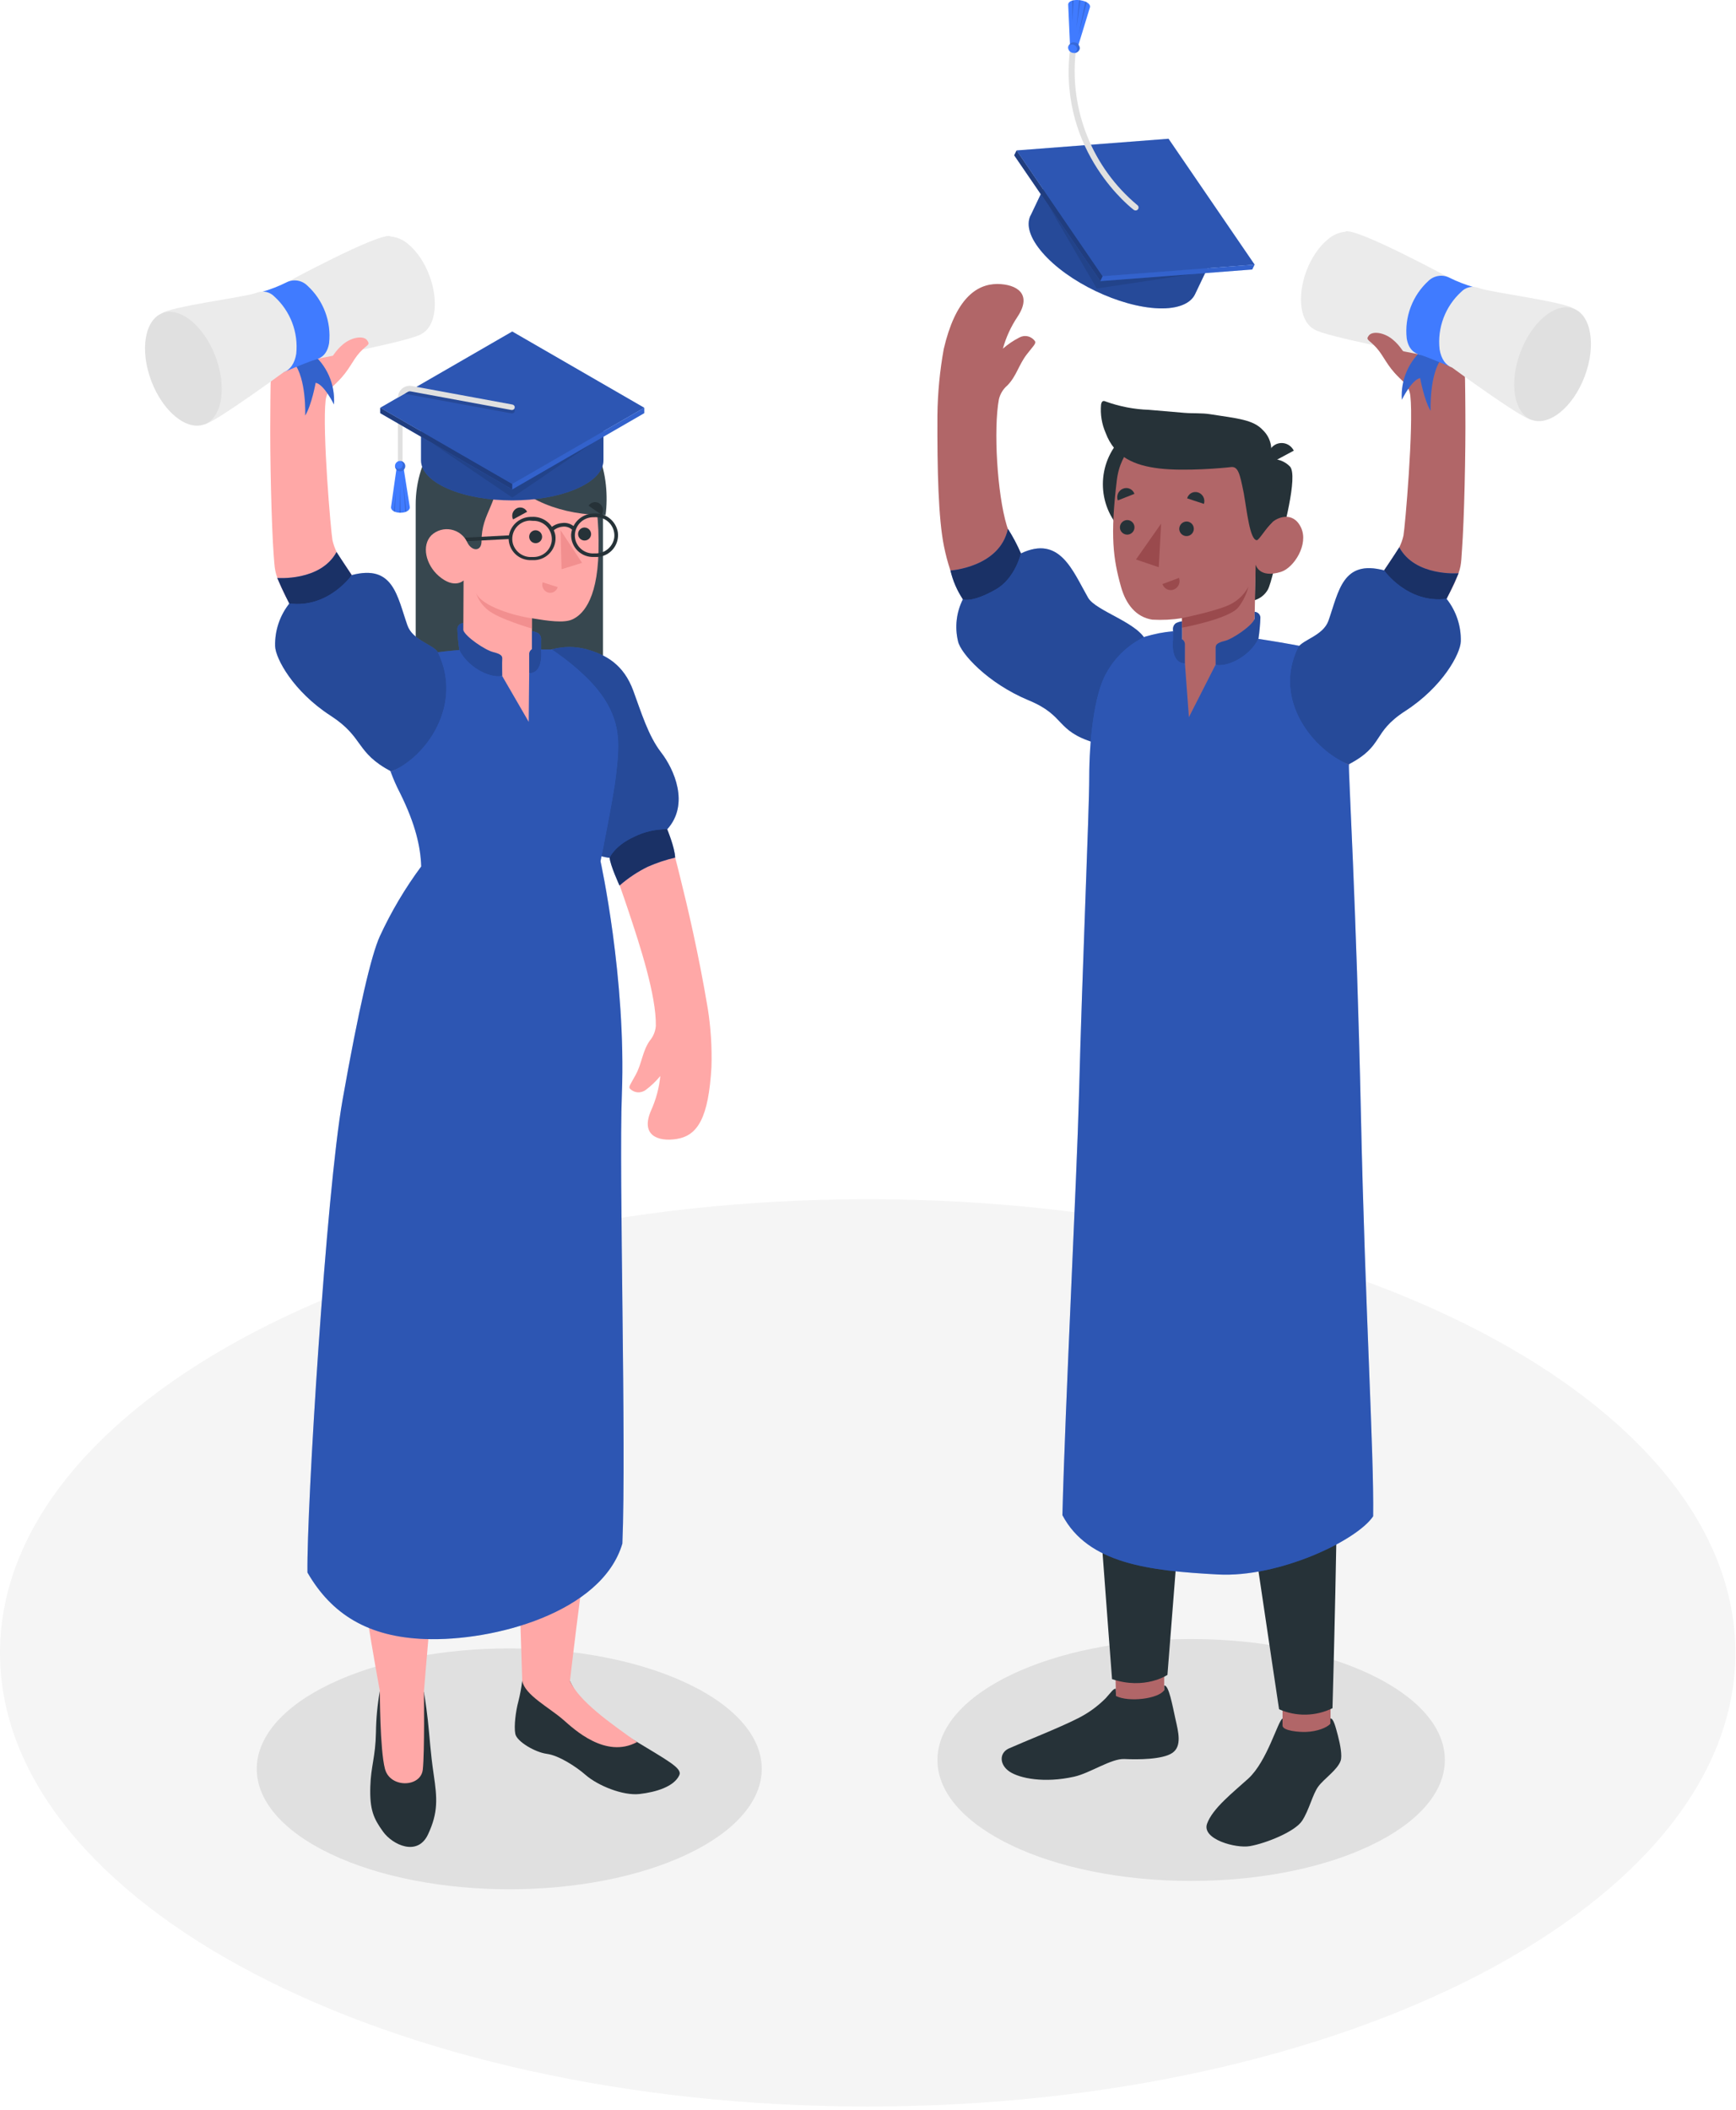 <svg width="446" height="542" viewBox="0 0 446 542" fill="none" xmlns="http://www.w3.org/2000/svg">
<path d="M222.918 541.084C346.033 541.084 445.837 488.914 445.837 424.56C445.837 360.207 346.033 308.037 222.918 308.037C99.804 308.037 0 360.207 0 424.56C0 488.914 99.804 541.084 222.918 541.084Z" fill="#F5F5F5"/>
<path d="M306.023 483.14C342.02 483.14 371.201 469.231 371.201 452.074C371.201 434.917 342.02 421.008 306.023 421.008C270.026 421.008 240.845 434.917 240.845 452.074C240.845 469.231 270.026 483.14 306.023 483.14Z" fill="#E0E0E0"/>
<path d="M84.963 476.223C110.312 488.303 151.4 488.303 176.714 476.223C202.028 464.142 202.051 444.557 176.714 432.477C151.377 420.396 110.277 420.396 84.963 432.477C59.65 444.557 59.614 464.142 84.963 476.223Z" fill="#E0E0E0"/>
<path d="M292.766 166.047C292.766 166.047 263.665 151.509 258.654 135.017C256.184 126.854 255.208 110.233 256.631 102.551C256.958 101.177 257.712 99.942 258.783 99.022C261.136 96.67 261.724 93.67 263.841 90.965C265.488 88.848 266.194 88.271 265.924 87.683C265.495 87.042 264.842 86.585 264.092 86.402C263.343 86.219 262.553 86.324 261.877 86.695C260.359 87.474 258.942 88.434 257.654 89.553C258.465 86.623 259.744 83.842 261.442 81.319C265.3 75.438 261.148 73.003 256.266 72.944C250.679 72.944 245.409 76.979 242.457 89.659C241.444 95.278 240.901 100.971 240.833 106.68C240.774 120.925 241.08 133.182 242.515 140.31C245.927 157.225 255.807 165.718 264.688 174.152C272.805 181.88 278.192 185.915 282.709 189.714C297.871 175.199 292.766 166.047 292.766 166.047Z" fill="#B16668"/>
<path d="M294.601 165C292.872 160.013 281.556 157.061 279.533 153.52C275.557 146.592 272.287 137.393 262.289 142.157C262.289 142.157 257.501 153.414 247.385 153.92C245.697 157.264 245.255 161.101 246.138 164.742C246.785 167.788 253.69 175.481 264.3 179.892C273.887 183.868 271.064 187.656 281.121 190.761C289.191 185.621 303.553 177.14 294.601 165Z" fill="#407BFF"/>
<path opacity="0.4" d="M294.601 165C292.872 160.013 281.556 157.061 279.533 153.52C275.557 146.592 272.287 137.393 262.289 142.157C262.289 142.157 257.501 153.414 247.385 153.92C245.697 157.264 245.255 161.101 246.138 164.742C246.785 167.788 253.69 175.481 264.3 179.892C273.887 183.868 271.064 187.656 281.121 190.761C289.191 185.621 303.553 177.14 294.601 165Z" fill="black"/>
<path d="M262.289 142.145C262.289 142.145 260.83 148.532 255.902 151.367C249.597 154.979 247.385 153.943 247.385 153.943C245.878 151.692 244.794 149.185 244.186 146.545C244.186 146.545 256.854 145.721 258.948 135.84C260.232 137.847 261.349 139.956 262.289 142.145Z" fill="#407BFF"/>
<path opacity="0.6" d="M262.289 142.145C262.289 142.145 260.83 148.532 255.902 151.367C249.597 154.979 247.385 153.943 247.385 153.943C245.878 151.692 244.794 149.185 244.186 146.545C244.186 146.545 256.854 145.721 258.948 135.84C260.232 137.847 261.349 139.956 262.289 142.145Z" fill="black"/>
<path d="M341.829 428.219H329.502V449.321H341.829V428.219Z" fill="#B16668"/>
<path d="M299.095 437.135L286.767 437.558L286.156 415.221L299.095 414.797V437.135Z" fill="#B16668"/>
<path d="M341.794 264.197C341.794 275.96 339.712 344.443 339.712 344.443C340.006 347.831 343.241 353.854 343.512 366.052C343.888 383.696 342.335 438.77 342.335 438.77C340.206 439.815 337.873 440.381 335.502 440.428C333.13 440.475 330.777 440.001 328.608 439.04C328.608 439.04 317.727 366.746 315.528 349.231C313.599 333.939 310.328 292.428 310.328 292.428L303.647 342.314C305.1 348.739 305.643 355.336 305.259 361.911C304.682 370.016 299.93 430.218 299.93 430.218C299.93 430.218 294.131 434.147 285.697 431.301C285.697 431.301 279.463 349.748 279.322 342.314C279.169 333.845 283.427 247.353 283.427 247.353L341.794 264.197Z" fill="#263238"/>
<path d="M329.502 443.228V441.428C328.326 441.946 325.585 452.403 320.692 456.861C316.81 460.39 311.505 464.507 310.105 468.459C308.705 472.412 317.492 474.847 321.127 474.2C325.35 473.447 332.666 470.483 334.501 467.73C336.336 464.977 337.195 460.908 338.689 458.884C340.183 456.861 343.617 454.614 344.429 452.274C344.864 450.991 344.347 448.18 343.723 445.804C343.147 443.628 342.547 441.228 341.782 441.428V442.781C340.888 443.769 338.418 444.757 335.619 444.863C333.866 444.957 329.49 444.604 329.502 443.228Z" fill="#263238"/>
<path d="M286.638 433.759C286.003 433.759 285.462 434.676 284.074 436.205C281.96 438.336 279.507 440.101 276.816 441.428C272.205 443.781 263.23 447.31 259.172 449.121C256.643 450.297 256.76 453.332 259.383 455.073C262.007 456.814 268.335 458.073 275.946 456.367C280.086 455.45 285.473 451.662 288.885 451.827C292.296 451.991 298.683 451.98 301.2 450.25C303.718 448.521 302.718 444.804 302 441.616C301.224 438.088 300.259 432.712 299.107 432.959V434.135C297.625 436.382 289.979 437.299 286.72 435.641L286.638 433.759Z" fill="#263238"/>
<path d="M312.258 136.351C318.873 129.736 318.873 119.012 312.258 112.397C305.643 105.782 294.918 105.782 288.304 112.397C281.689 119.012 281.689 129.736 288.304 136.351C294.918 142.966 305.643 142.966 312.258 136.351Z" fill="#263238"/>
<path d="M322.538 145.086L326.126 117.949C327.086 117.838 328.059 117.947 328.97 118.269C329.882 118.591 330.707 119.118 331.384 119.808C333.642 122.16 329.384 137.358 328.878 139.557C327.996 143.51 326.526 150.003 325.726 151.45C324.988 152.752 323.78 153.724 322.35 154.167L322.538 145.086Z" fill="#263238"/>
<path d="M322.903 137.017C323.938 137.64 325.42 135.64 326.702 134.3C327.985 132.959 332.149 131.135 334.231 135.476C336.313 139.816 332.396 145.862 329.114 146.886C323.444 148.674 322.597 145.039 322.597 145.039L322.185 165.906V166.177C318.657 170.682 309.823 185.833 305.082 185.586C300.342 185.339 299.612 169.706 303.682 165.001V158.778C301.159 159.18 298.6 159.311 296.048 159.166C291.884 158.531 289.261 155.237 288.002 150.732C285.968 143.486 285.203 137.64 286.92 123.407C288.814 107.786 306.917 107.633 316.775 113.797C326.632 119.961 322.903 137.017 322.903 137.017Z" fill="#B16668"/>
<path d="M323.232 164.095C322.048 165.984 320.441 167.572 318.539 168.736C316.637 169.899 314.491 170.606 312.269 170.8L305.447 184.209L304.412 170.376L301.365 162.142C298.925 162.367 296.513 162.836 294.166 163.542C289.98 165.516 286.523 168.76 284.285 172.811C281.015 178.422 279.839 190.667 279.839 199.607C279.839 208.547 278.051 248.317 277.204 281.394C276.663 302.332 273.675 360.37 272.946 389.189C279.545 401.693 295.296 403.469 312.869 404.422C328.502 405.281 348.593 395.753 352.781 389.472C353.004 373.004 350.746 337.139 349.64 286.452C348.464 232.202 346.358 197.325 346.558 196.372C348.123 188.997 350.463 171.67 344.37 168.565C340.618 166.671 323.232 164.095 323.232 164.095Z" fill="#407BFF"/>
<path opacity="0.3" d="M323.232 164.095C322.048 165.984 320.441 167.572 318.539 168.736C316.637 169.899 314.491 170.606 312.269 170.8L305.447 184.209L304.412 170.376L301.365 162.142C298.925 162.367 296.513 162.836 294.166 163.542C289.98 165.516 286.523 168.76 284.285 172.811C281.015 178.422 279.839 190.667 279.839 199.607C279.839 208.547 278.051 248.317 277.204 281.394C276.663 302.332 273.675 360.37 272.946 389.189C279.545 401.693 295.296 403.469 312.869 404.422C328.502 405.281 348.593 395.753 352.781 389.472C353.004 373.004 350.746 337.139 349.64 286.452C348.464 232.202 346.358 197.325 346.558 196.372C348.123 188.997 350.463 171.67 344.37 168.565C340.618 166.671 323.232 164.095 323.232 164.095Z" fill="black"/>
<path d="M304.412 170.376V165.577C304.428 165.303 304.369 165.029 304.241 164.786C304.112 164.543 303.919 164.341 303.682 164.201V159.59C303.121 159.667 302.576 159.838 302.071 160.095C301.808 160.299 301.604 160.568 301.48 160.876C301.356 161.184 301.317 161.52 301.365 161.848V164.259C301.365 164.259 300.553 170.376 304.412 170.376Z" fill="#407BFF"/>
<path opacity="0.4" d="M304.412 170.376V165.577C304.428 165.303 304.369 165.029 304.241 164.786C304.112 164.543 303.919 164.341 303.682 164.201V159.59C303.121 159.667 302.576 159.838 302.071 160.095C301.808 160.299 301.604 160.568 301.48 160.876C301.356 161.184 301.317 161.52 301.365 161.848V164.259C301.365 164.259 300.553 170.376 304.412 170.376Z" fill="black"/>
<path d="M312.316 170.8C312.316 170.8 312.316 167.141 312.316 166.389C312.316 165.636 312.61 165.13 314.669 164.624C316.727 164.118 321.727 160.707 322.338 158.954V157.155C322.716 157.174 323.074 157.33 323.345 157.594C323.616 157.858 323.781 158.212 323.809 158.59C323.747 160.433 323.578 162.271 323.303 164.095C321.327 168.141 316.045 171.352 312.316 170.8Z" fill="#407BFF"/>
<path opacity="0.4" d="M312.316 170.8C312.316 170.8 312.316 167.141 312.316 166.389C312.316 165.636 312.61 165.13 314.669 164.624C316.727 164.118 321.727 160.707 322.338 158.954V157.155C322.716 157.174 323.074 157.33 323.345 157.594C323.616 157.858 323.781 158.212 323.809 158.59C323.747 160.433 323.578 162.271 323.303 164.095C321.327 168.141 316.045 171.352 312.316 170.8Z" fill="black"/>
<path d="M322.903 138.758C323.432 138.758 325.408 135.476 326.702 134.299C328.49 132.676 326.185 117.937 326.185 117.937C326.654 116.663 326.74 115.279 326.433 113.956C326.126 112.633 325.439 111.429 324.456 110.491C322.009 107.786 317.915 107.492 310.917 106.398C308.67 106.045 306.541 106.233 304.271 106.045L295.178 105.269C291.392 105.144 287.649 104.426 284.085 103.14C283.892 103.033 283.67 102.988 283.45 103.01C283.074 103.104 282.933 103.551 282.874 103.939C282.651 106.415 283.056 108.907 284.05 111.185C286.403 117.479 291.52 119.572 297.777 120.325C304.412 121.137 314.751 120.172 316.163 119.984C318.092 119.714 318.515 121.584 319.539 126.677C320.339 131.147 321.091 138.722 322.903 138.758Z" fill="#263238"/>
<path d="M326.114 119.125L332.384 115.761C332.184 115.344 331.902 114.971 331.555 114.665C331.208 114.359 330.803 114.125 330.365 113.978C329.926 113.831 329.462 113.774 329.001 113.809C328.539 113.845 328.09 113.972 327.679 114.185C326.83 114.647 326.194 115.419 325.902 116.34C325.611 117.261 325.687 118.259 326.114 119.125Z" fill="#263238"/>
<path d="M303.694 158.755C303.694 158.755 312.999 156.884 316.245 155.155C318.156 154.159 319.722 152.609 320.739 150.709C320.245 152.61 319.377 154.393 318.186 155.955C315.833 158.99 303.694 161.225 303.694 161.225V158.755Z" fill="#9A4A4D"/>
<path d="M302.965 135.899C302.979 136.266 303.1 136.621 303.315 136.92C303.529 137.218 303.826 137.447 304.17 137.577C304.513 137.707 304.887 137.734 305.246 137.653C305.604 137.572 305.931 137.387 306.185 137.122C306.439 136.857 306.609 136.523 306.674 136.161C306.74 135.8 306.697 135.427 306.552 135.089C306.407 134.752 306.165 134.465 305.858 134.264C305.551 134.062 305.191 133.956 304.823 133.958C304.574 133.963 304.327 134.017 304.099 134.117C303.87 134.217 303.663 134.362 303.49 134.542C303.317 134.722 303.182 134.935 303.092 135.168C303.002 135.401 302.959 135.649 302.965 135.899Z" fill="#263238"/>
<path d="M304.988 128.006L309.305 129.43C309.491 128.841 309.439 128.204 309.16 127.654C308.88 127.103 308.396 126.685 307.811 126.489C307.526 126.395 307.226 126.361 306.927 126.387C306.628 126.413 306.338 126.5 306.074 126.642C305.81 126.784 305.578 126.978 305.391 127.213C305.204 127.447 305.067 127.717 304.988 128.006Z" fill="#263238"/>
<path d="M302.906 148.438L298.648 150.026C298.74 150.312 298.89 150.577 299.087 150.804C299.284 151.031 299.524 151.216 299.795 151.348C300.065 151.479 300.359 151.555 300.659 151.571C300.959 151.586 301.259 151.541 301.542 151.438C302.117 151.216 302.582 150.778 302.837 150.217C303.092 149.656 303.117 149.018 302.906 148.438Z" fill="#9A4A4D"/>
<path d="M287.179 128.536L291.449 126.853C291.354 126.569 291.201 126.308 291.001 126.085C290.801 125.862 290.558 125.682 290.286 125.556C290.013 125.431 289.719 125.362 289.419 125.355C289.12 125.347 288.822 125.401 288.544 125.513C287.963 125.734 287.494 126.176 287.238 126.743C286.982 127.309 286.961 127.954 287.179 128.536Z" fill="#263238"/>
<path d="M287.72 135.523C287.734 135.89 287.856 136.245 288.07 136.543C288.284 136.841 288.582 137.07 288.925 137.201C289.269 137.331 289.643 137.357 290.001 137.276C290.359 137.196 290.686 137.011 290.94 136.746C291.194 136.48 291.364 136.146 291.43 135.785C291.495 135.423 291.452 135.05 291.307 134.713C291.162 134.375 290.921 134.088 290.613 133.887C290.306 133.686 289.946 133.58 289.579 133.582C289.329 133.586 289.083 133.64 288.854 133.741C288.625 133.841 288.418 133.985 288.246 134.166C288.073 134.346 287.938 134.559 287.847 134.792C287.757 135.025 287.714 135.273 287.72 135.523Z" fill="#263238"/>
<path d="M298.307 134.5L297.695 145.698L291.849 143.71L298.307 134.5Z" fill="#9A4A4D"/>
<path d="M264.771 55.37L270.652 42.996C271.746 40.573 274.957 39.161 280.004 39.338C289.99 39.679 303.377 46.101 309.893 53.665C313.187 57.499 314.093 60.887 312.905 63.252L307.023 75.567C305.917 77.92 302.706 79.378 297.672 79.202C287.697 78.849 274.311 72.438 267.794 64.863C264.536 61.087 263.606 57.805 264.736 55.382L264.771 55.37Z" fill="#407BFF"/>
<g opacity="0.4">
<path d="M264.771 55.37L270.652 42.996C271.746 40.573 274.957 39.161 280.004 39.338C289.99 39.679 303.377 46.101 309.893 53.665C313.187 57.499 314.093 60.887 312.905 63.252L307.023 75.567C305.917 77.92 302.706 79.378 297.672 79.202C287.697 78.849 274.311 72.438 267.794 64.863C264.536 61.087 263.606 57.805 264.736 55.382L264.771 55.37Z" fill="black"/>
</g>
<path d="M300.212 35.644L322.327 67.969L283.274 70.956L261.171 38.644L300.212 35.644Z" fill="#407BFF"/>
<path opacity="0.3" d="M300.212 35.644L322.327 67.969L283.274 70.956L261.171 38.644L300.212 35.644Z" fill="black"/>
<path d="M322.327 67.969L321.715 69.227L282.674 72.215L283.274 70.956L322.327 67.969Z" fill="#407BFF"/>
<path opacity="0.2" d="M322.327 67.969L321.715 69.227L282.674 72.215L283.274 70.956L322.327 67.969Z" fill="black"/>
<path d="M261.171 38.644L260.56 39.902L282.674 72.215L283.274 70.956L261.171 38.644Z" fill="#407BFF"/>
<path opacity="0.5" d="M261.171 38.644L260.56 39.902L282.674 72.215L283.274 70.956L261.171 38.644Z" fill="black"/>
<path opacity="0.1" d="M306.376 70.403L281.768 74.109L269.288 52.642L282.674 72.215L306.376 70.403Z" fill="black"/>
<path d="M291.743 54.065C291.583 54.065 291.427 54.016 291.296 53.924C291.096 53.771 272.029 39.373 274.828 13.342C274.855 13.141 274.957 12.958 275.115 12.831C275.273 12.704 275.473 12.643 275.675 12.659C275.876 12.683 276.06 12.786 276.185 12.944C276.311 13.103 276.369 13.305 276.345 13.506C275.564 20.838 276.601 28.249 279.367 35.083C282.133 41.917 286.541 47.965 292.202 52.689C292.283 52.748 292.352 52.823 292.404 52.909C292.457 52.996 292.491 53.092 292.505 53.191C292.519 53.291 292.513 53.393 292.487 53.49C292.462 53.588 292.417 53.679 292.355 53.759C292.284 53.855 292.192 53.932 292.086 53.985C291.979 54.038 291.862 54.066 291.743 54.065Z" fill="#E0E0E0"/>
<path d="M274.887 11.377C275.244 11.266 275.62 11.232 275.991 11.276C276.362 11.321 276.719 11.443 277.039 11.636L280.039 1.814C280.274 -0.08 274.663 -0.774 274.428 1.12L274.887 11.377Z" fill="#407BFF"/>
<path opacity="0.15" d="M275.499 5.625L275.816 0.073L275.463 0.155L275.499 5.625Z" fill="black"/>
<path opacity="0.15" d="M278.827 0.403L277.028 9.26L279.216 0.567L278.827 0.403Z" fill="black"/>
<path opacity="0.15" d="M277.592 0.073H277.239L276.545 7.201L277.592 0.073Z" fill="black"/>
<path d="M277.428 12.424C277.396 12.612 277.328 12.791 277.227 12.952C277.126 13.113 276.994 13.252 276.838 13.361C276.683 13.471 276.507 13.548 276.322 13.589C276.136 13.63 275.944 13.634 275.757 13.6C275.378 13.576 275.023 13.403 274.77 13.119C274.516 12.835 274.385 12.463 274.405 12.083C274.505 11.729 274.729 11.422 275.036 11.218C275.343 11.015 275.712 10.928 276.078 10.973C276.443 11.019 276.78 11.194 277.028 11.466C277.276 11.739 277.417 12.091 277.428 12.459V12.424Z" fill="#407BFF"/>
<path opacity="0.15" d="M274.416 11.977C274.51 11.841 274.631 11.725 274.77 11.635C274.91 11.546 275.065 11.485 275.229 11.457C275.392 11.428 275.559 11.432 275.72 11.469C275.882 11.506 276.034 11.575 276.169 11.671C276.342 11.773 276.482 11.923 276.572 12.102C276.662 12.281 276.698 12.483 276.677 12.682C276.656 12.882 276.578 13.071 276.453 13.228C276.327 13.384 276.159 13.501 275.969 13.565C276.315 13.587 276.657 13.478 276.927 13.26C277.197 13.043 277.375 12.732 277.428 12.389C277.444 12.013 277.31 11.646 277.057 11.369C276.803 11.091 276.45 10.925 276.075 10.907C275.714 10.842 275.343 10.916 275.035 11.115C274.727 11.314 274.506 11.622 274.416 11.977Z" fill="black"/>
<path d="M373.636 149.873C371.778 154.061 359.521 175.575 354.922 182.868C350.099 190.491 349.969 190.867 346.452 196.407C332.772 189.785 341.041 167.753 341.041 167.753C341.041 167.753 358.85 141.875 359.391 140.804C359.925 139.778 360.32 138.687 360.568 137.558C360.968 135.44 363.226 109.527 362.332 101.622C362.165 100.21 361.493 98.906 360.438 97.952C357.627 95.423 356.698 93.176 354.757 90.271C353.228 88.001 351.722 87.236 352.075 86.66C352.554 86.038 353.25 85.62 354.025 85.489C354.799 85.358 355.594 85.524 356.251 85.954C357.725 86.856 359.087 87.93 360.309 89.153C359.709 86.105 358.621 83.174 357.086 80.472C353.557 74.273 353.981 70.909 362.967 72.379C368.59 73.297 373.883 77.943 375.907 91.024C376.506 94.788 376.412 100.434 376.471 105.257C376.577 116.267 376.165 133.652 375.601 141.239C375.33 145.145 375.483 145.698 373.636 149.873Z" fill="#B16668"/>
<path d="M366.038 89.342C364.047 90.92 362.472 92.96 361.447 95.284C360.422 97.608 359.979 100.147 360.156 102.681C360.156 102.681 362.662 97.517 364.861 97.117C364.861 97.117 365.873 102.81 367.543 105.527C367.543 105.527 367.155 95.999 370.507 91.906L366.038 89.342Z" fill="#407BFF"/>
<path opacity="0.2" d="M366.038 89.342C364.047 90.92 362.472 92.96 361.447 95.284C360.422 97.608 359.979 100.147 360.156 102.681C360.156 102.681 362.662 97.517 364.861 97.117C364.861 97.117 365.873 102.81 367.543 105.527C367.543 105.527 367.155 95.999 370.507 91.906L366.038 89.342Z" fill="black"/>
<path d="M345.723 59.429V59.511C344.022 59.663 342.415 60.356 341.136 61.487C336.43 65.334 333.443 73.25 334.419 79.273C334.866 82.025 336.113 83.825 337.748 84.66C340.453 86.436 364.944 91.094 364.944 91.094L372.307 71.333C372.307 71.333 349.028 58.711 345.723 59.429Z" fill="#EBEBEB"/>
<path d="M366.967 72.168C364.946 74.017 363.39 76.316 362.423 78.879C361.457 81.441 361.107 84.196 361.403 86.918C361.838 89.589 363.214 90.73 364.932 91.177C366.402 91.565 370.754 93.459 373.06 94.364C376.953 91.188 379.529 78.743 378.718 73.779C376.508 73.155 374.361 72.324 372.307 71.297C371.436 70.875 370.455 70.732 369.499 70.888C368.543 71.044 367.659 71.491 366.967 72.168Z" fill="#407BFF"/>
<path d="M380.318 74.097C380.165 74.03 380.008 73.975 379.847 73.932H379.788C379.041 73.657 378.23 73.606 377.455 73.786C376.68 73.966 375.974 74.368 375.424 74.944C373.395 76.791 371.831 79.094 370.862 81.661C369.893 84.229 369.546 86.99 369.849 89.718C370.26 92.259 371.472 93.859 373.072 94.423C373.072 94.423 390.528 107.233 393.41 107.845C396.292 108.456 404.49 79.402 404.49 79.402C402.432 77.567 383.411 75.167 380.318 74.097Z" fill="#EBEBEB"/>
<path d="M407.129 96.668C410.108 88.78 408.828 80.989 404.27 79.268C399.712 77.546 393.602 82.546 390.622 90.434C387.643 98.323 388.923 106.113 393.481 107.835C398.039 109.556 404.15 104.557 407.129 96.668Z" fill="#E0E0E0"/>
<path d="M355.568 146.556C355.568 146.556 358.439 151.967 363.908 153.52C369.378 155.073 371.613 153.861 371.613 153.861C371.613 153.861 373.283 150.615 374.718 147.25C374.718 147.25 363.591 148.168 359.497 140.593C359.497 140.593 357.439 143.827 355.568 146.556Z" fill="#407BFF"/>
<path opacity="0.6" d="M355.568 146.556C355.568 146.556 358.439 151.967 363.908 153.52C369.378 155.073 371.613 153.861 371.613 153.861C371.613 153.861 373.283 150.615 374.718 147.25C374.718 147.25 363.591 148.168 359.497 140.593C359.497 140.593 357.439 143.827 355.568 146.556Z" fill="black"/>
<path d="M333.49 166.318C334.607 164.342 339.936 163.295 341.3 159.448C343.959 151.908 344.9 143.674 355.592 146.509C355.592 146.509 361.591 155.108 371.637 153.814C374.105 156.921 375.401 160.798 375.295 164.765C375.201 167.882 370.672 176.387 361.038 182.621C352.31 188.268 355.78 191.491 346.441 196.36C337.56 192.773 326.832 179.881 333.49 166.318Z" fill="#407BFF"/>
<path opacity="0.4" d="M333.49 166.318C334.607 164.342 339.936 163.295 341.3 159.448C343.959 151.908 344.9 143.674 355.592 146.509C355.592 146.509 361.591 155.108 371.637 153.814C374.105 156.921 375.401 160.798 375.295 164.765C375.201 167.882 370.672 176.387 361.038 182.621C352.31 188.268 355.78 191.491 346.441 196.36C337.56 192.773 326.832 179.881 333.49 166.318Z" fill="black"/>
<path d="M361.25 91.059C360.627 90.859 359.98 88.965 357.721 87.142C355.463 85.319 352.546 85.013 351.663 86.189C350.781 87.365 351.663 87.165 353.592 89.295C355.522 91.424 356.333 94 359.25 96.752" fill="#B16668"/>
<path d="M134.167 431.724C133.943 433.523 133.609 435.306 133.168 437.064C132.521 439.417 131.991 443.428 132.391 445.381C132.791 447.333 137.414 450.086 140.496 450.498C143.578 450.909 148.012 453.78 150.494 455.956C153.541 458.614 160.011 461.308 164.304 460.814C168.597 460.32 173.138 458.92 174.514 456.003C175.373 454.179 171.644 452.297 162.245 446.592C152.847 440.887 149.306 437.758 146.424 431.795L134.167 431.724Z" fill="#263238"/>
<path d="M97.585 434.371C96.966 437.867 96.632 441.407 96.585 444.957C96.467 451.356 95.291 453.626 95.138 458.884C94.95 464.872 95.985 467.118 98.42 470.494C100.855 473.87 107.254 476.929 109.948 471.224C112.641 465.519 112.3 461.813 111.441 455.932C110.547 449.851 110.43 446.522 109.912 441.816C109.454 437.723 108.912 434.618 108.912 434.618L97.585 434.371Z" fill="#263238"/>
<path d="M90.527 383.896C90.845 398.011 97.585 434.359 97.585 434.359C99.255 435.474 101.21 436.087 103.218 436.125C105.226 436.162 107.202 435.623 108.912 434.571C108.912 434.571 111.489 401.717 113.559 386.519C113.665 385.766 113.759 385.037 113.853 384.319L90.527 383.896Z" fill="#FFA8A7"/>
<path d="M132.85 391.848C133.415 407.587 134.167 431.724 134.167 431.724C135.974 432.945 138.101 433.606 140.282 433.622C142.462 433.639 144.599 433.011 146.424 431.818C146.424 431.818 149.012 408.927 151.706 391.824L132.85 391.848Z" fill="#FFA8A7"/>
<path d="M97.585 434.371C97.585 434.371 97.585 449.368 98.902 454.367C100.22 459.367 108.125 459.131 108.619 454.544C109.113 449.956 108.913 434.547 108.913 434.547L97.597 433.924" fill="#FFA8A7"/>
<path d="M163.657 447.475C156.399 442.334 148.906 437.041 146.424 431.818L136.261 431.748H134.167C134.85 435.406 141.037 438.535 144.754 441.781C147.412 444.11 155.564 451.839 163.657 447.475Z" fill="#FFA8A7"/>
<path d="M130.227 103.151C124.715 103.194 119.425 105.33 115.429 109.127L114.03 104.151C113.523 104.386 113.077 104.735 112.728 105.171C112.379 105.606 112.134 106.117 112.015 106.662C111.895 107.208 111.903 107.773 112.039 108.315C112.174 108.857 112.433 109.36 112.794 109.786L109.066 108.703C108.853 109.542 108.956 110.43 109.355 111.197C109.754 111.965 110.421 112.559 111.23 112.868C111.499 112.935 111.776 112.963 112.053 112.95C108.6 117.854 106.762 123.714 106.795 129.712V131.147V185.562H154.917V131.182V126.407C152.929 113.244 142.437 103.151 130.227 103.151Z" fill="#37474F"/>
<path d="M147.507 116.879C150.471 118.62 154.129 126.066 153.765 141.675C153.459 154.908 149.165 158.143 147.013 159.119C144.86 160.096 140.708 159.484 136.673 158.814V166.753C136.673 166.753 145.225 180.034 144.907 183.668C144.589 187.303 136.861 188.174 131.639 184.61C126.416 181.045 119.005 167.353 119.005 167.353L119.099 149.097C119.099 149.097 116.747 151.45 112.689 147.921C109.371 145.016 108.242 140.111 110.842 137.476C111.513 136.851 112.323 136.394 113.206 136.143C114.088 135.893 115.017 135.856 115.917 136.035C116.816 136.214 117.66 136.605 118.379 137.174C119.098 137.744 119.672 138.476 120.052 139.311C121.17 141.663 123.722 141.757 123.71 139.017C123.71 131.488 128.098 129.936 128.768 118.349C137.167 115.597 141.331 116.632 147.507 116.879Z" fill="#FFA8A7"/>
<path d="M142.26 107.492C153.847 108.668 156.846 122.784 155.576 132.312C144.636 132.312 134.403 128.783 127.486 120.008L126.722 116.902L142.26 107.492Z" fill="#37474F"/>
<path d="M139.272 137.852C139.274 138.177 139.181 138.495 139.003 138.767C138.826 139.04 138.572 139.254 138.274 139.383C137.976 139.512 137.647 139.551 137.327 139.495C137.007 139.439 136.71 139.29 136.474 139.067C136.238 138.843 136.073 138.556 135.999 138.239C135.925 137.923 135.946 137.592 136.058 137.287C136.171 136.982 136.37 136.717 136.632 136.525C136.894 136.332 137.207 136.221 137.532 136.205C137.754 136.199 137.975 136.236 138.183 136.316C138.391 136.395 138.582 136.515 138.743 136.668C138.905 136.821 139.035 137.004 139.126 137.207C139.216 137.41 139.266 137.629 139.272 137.852Z" fill="#263238"/>
<path d="M139.402 149.568L143.272 150.803C143.202 151.062 143.08 151.304 142.914 151.515C142.749 151.726 142.542 151.901 142.308 152.03C142.073 152.16 141.814 152.241 141.547 152.268C141.281 152.296 141.011 152.27 140.755 152.191C140.234 152.013 139.802 151.641 139.55 151.152C139.298 150.663 139.245 150.095 139.402 149.568Z" fill="#F28F8F"/>
<path d="M154.576 132.253L151.212 129.9C151.355 129.675 151.542 129.481 151.761 129.329C151.981 129.178 152.228 129.072 152.489 129.018C152.751 128.965 153.02 128.964 153.282 129.016C153.543 129.069 153.791 129.173 154.011 129.324C154.463 129.646 154.774 130.13 154.879 130.676C154.984 131.221 154.876 131.785 154.576 132.253Z" fill="#263238"/>
<path d="M131.815 133.417L135.414 131.465C135.299 131.224 135.135 131.009 134.934 130.834C134.732 130.659 134.497 130.526 134.243 130.445C133.989 130.363 133.72 130.334 133.455 130.36C133.189 130.386 132.931 130.466 132.697 130.594C132.217 130.863 131.858 131.305 131.694 131.83C131.53 132.355 131.573 132.923 131.815 133.417Z" fill="#263238"/>
<path d="M151.859 137.146C151.863 137.474 151.771 137.796 151.593 138.071C151.416 138.347 151.161 138.564 150.862 138.696C150.562 138.828 150.229 138.869 149.906 138.814C149.583 138.759 149.284 138.609 149.045 138.385C148.806 138.16 148.638 137.871 148.563 137.552C148.488 137.233 148.508 136.899 148.621 136.591C148.734 136.283 148.935 136.016 149.199 135.822C149.463 135.628 149.779 135.516 150.106 135.499C150.556 135.487 150.994 135.653 151.322 135.961C151.65 136.27 151.843 136.696 151.859 137.146Z" fill="#263238"/>
<path d="M144.013 136.193L144.272 146.215L149.541 144.58L144.013 136.193Z" fill="#F28F8F"/>
<path d="M130.674 138.146C130.775 136.716 131.404 135.374 132.439 134.38C133.473 133.387 134.84 132.813 136.273 132.77H136.544C137.965 132.665 139.375 133.086 140.505 133.954C141.636 134.822 142.407 136.075 142.672 137.476C142.782 138.246 142.732 139.031 142.522 139.78C142.313 140.53 141.95 141.228 141.457 141.829C140.964 142.431 140.35 142.924 139.656 143.276C138.962 143.628 138.203 143.832 137.426 143.875H136.555C135.786 143.912 135.017 143.79 134.297 143.518C133.577 143.245 132.92 142.827 132.368 142.29C131.817 141.752 131.382 141.107 131.09 140.394C130.798 139.681 130.657 138.916 130.674 138.146ZM136.026 133.723C135.332 133.765 134.657 133.96 134.047 134.294C133.438 134.628 132.91 135.093 132.502 135.656C132.094 136.218 131.815 136.864 131.686 137.546C131.557 138.229 131.581 138.932 131.756 139.605C132.056 140.66 132.708 141.581 133.606 142.213C134.503 142.844 135.59 143.149 136.685 143.075H137.202C138.3 143.048 139.353 142.638 140.18 141.916C141.007 141.194 141.556 140.206 141.731 139.122C141.824 138.441 141.767 137.748 141.564 137.091C141.36 136.435 141.016 135.831 140.554 135.322C140.092 134.812 139.524 134.411 138.89 134.145C138.256 133.879 137.572 133.755 136.885 133.782L136.026 133.723Z" fill="#263238"/>
<path d="M146.73 137.287C146.849 135.862 147.483 134.529 148.513 133.537C149.544 132.546 150.901 131.964 152.329 131.9H152.6C154.031 131.796 155.45 132.228 156.582 133.11C157.714 133.992 158.479 135.262 158.728 136.676C158.839 137.445 158.788 138.23 158.579 138.978C158.369 139.727 158.006 140.424 157.513 141.025C157.019 141.626 156.406 142.118 155.712 142.469C155.018 142.819 154.259 143.022 153.482 143.063H152.623C151.849 143.104 151.074 142.984 150.348 142.71C149.622 142.435 148.961 142.014 148.407 141.47C147.853 140.927 147.418 140.275 147.129 139.555C146.841 138.835 146.705 138.063 146.73 137.287ZM152.082 132.864C151.396 132.91 150.728 133.105 150.126 133.436C149.523 133.767 149 134.227 148.594 134.782C148.188 135.337 147.909 135.974 147.776 136.649C147.643 137.324 147.659 138.019 147.824 138.687C148.112 139.747 148.76 140.672 149.658 141.304C150.556 141.935 151.647 142.233 152.741 142.145H153.259C154.356 142.107 155.406 141.692 156.233 140.97C157.06 140.248 157.613 139.263 157.799 138.181C157.892 137.5 157.835 136.807 157.632 136.15C157.429 135.494 157.084 134.889 156.622 134.38C156.16 133.871 155.592 133.47 154.958 133.204C154.324 132.938 153.64 132.814 152.953 132.841L152.082 132.864Z" fill="#263238"/>
<path d="M142.084 136.358C142.734 135.761 143.559 135.39 144.436 135.299C144.91 135.221 145.394 135.258 145.851 135.405C146.307 135.552 146.721 135.806 147.06 136.146L147.789 135.535C147.356 135.07 146.814 134.719 146.213 134.514C145.612 134.309 144.969 134.255 144.342 134.358C143.248 134.452 142.215 134.902 141.402 135.64C141.178 135.911 141.884 136.534 142.084 136.358Z" fill="#263238"/>
<path d="M119.934 139.016L131.18 138.44V137.487L119.417 138.111C119.614 138.398 119.787 138.701 119.934 139.016Z" fill="#263238"/>
<path d="M136.673 158.813C132.415 158.261 123.663 155.743 122.299 152.285C122.85 154.033 123.921 155.572 125.369 156.696C127.992 158.931 136.673 161.46 136.673 161.46V158.813Z" fill="#F28F8F"/>
<path d="M149.059 201.277C149.059 201.277 155.999 217.581 161.434 233.919C164.375 242.73 168.633 255.704 168.492 263.515C168.384 264.903 167.845 266.223 166.951 267.291C165.033 269.984 164.951 273.066 163.316 276.078C162.045 278.43 161.422 279.136 161.81 279.606C162.337 280.17 163.057 280.514 163.827 280.571C164.596 280.627 165.359 280.392 165.963 279.912C167.328 278.889 168.564 277.704 169.644 276.383C169.34 279.424 168.546 282.395 167.292 285.182C164.469 291.593 168.974 293.322 173.797 292.569C179.313 291.699 182.031 287.052 182.783 274.054C182.936 269.021 182.617 263.984 181.831 259.01C179.478 244.953 176.584 232.72 174.773 225.462C170.924 209.551 165.596 194.035 158.858 179.116C154.917 170.353 150.2 166.542 141.79 166.789C132.65 185.739 149.059 201.277 149.059 201.277Z" fill="#FFA8A7"/>
<path d="M141.755 166.812C144.716 165.977 147.851 165.977 150.812 166.812C155.646 168.2 160.222 170.635 162.716 177.481C164.716 182.892 166.527 188.985 169.844 193.267C173.161 197.549 177.267 206.582 171.373 213.064C171.373 213.064 160.963 214.605 156.576 220.345C156.576 220.345 145.989 219.38 143.978 209.1C142.378 200.736 141.755 166.812 141.755 166.812Z" fill="#407BFF"/>
<path opacity="0.4" d="M141.755 166.812C144.716 165.977 147.851 165.977 150.812 166.812C155.646 168.2 160.222 170.635 162.716 177.481C164.716 182.892 166.527 188.985 169.844 193.267C173.161 197.549 177.267 206.582 171.373 213.064C171.373 213.064 160.963 214.605 156.576 220.345C156.576 220.345 145.989 219.38 143.978 209.1C142.378 200.736 141.755 166.812 141.755 166.812Z" fill="black"/>
<path d="M156.611 220.286C156.611 220.286 157.952 217.181 162.951 214.922C165.578 213.619 168.477 212.962 171.409 213.005C171.409 213.005 173.373 217.71 173.455 220.286C171.034 220.847 168.671 221.635 166.398 222.639C163.787 223.925 161.355 225.547 159.164 227.462C159.164 227.462 156.776 222.286 156.611 220.286Z" fill="#407BFF"/>
<path opacity="0.6" d="M156.611 220.286C156.611 220.286 157.952 217.181 162.951 214.922C165.578 213.619 168.477 212.962 171.409 213.005C171.409 213.005 173.373 217.71 173.455 220.286C171.034 220.847 168.671 221.635 166.398 222.639C163.787 223.925 161.355 225.547 159.164 227.462C159.164 227.462 156.776 222.286 156.611 220.286Z" fill="black"/>
<path d="M119.005 166.883C119.904 168.816 121.311 170.469 123.076 171.664C124.841 172.86 126.898 173.553 129.027 173.67L135.838 185.433L135.955 172.941C135.955 172.941 139.567 171.223 136.743 166.836H141.754C141.754 166.836 150.906 172.717 155.282 179.563C159.658 186.409 159.105 191.879 158.211 199.56C157.623 204.642 154.282 221.216 154.282 221.216C154.282 221.216 160.904 251.293 159.763 281.077C158.975 301.274 160.94 371.498 159.893 396.483C154.67 414.221 126.804 421.643 109.218 421.008C94.679 420.491 85.222 414.727 78.988 403.917C78.764 387.449 83.787 306.367 87.998 282.582C92.209 258.798 95.397 245.318 97.573 240.518C100.494 234.181 104.062 228.162 108.218 222.556C108.042 217.522 106.76 211.735 102.796 203.736C101.87 201.959 101.06 200.124 100.373 198.243C98.808 190.867 95.456 172.976 101.549 169.835C105.289 167.883 119.005 166.883 119.005 166.883Z" fill="#407BFF"/>
<path opacity="0.3" d="M119.005 166.883C119.904 168.816 121.311 170.469 123.076 171.664C124.841 172.86 126.898 173.553 129.027 173.67L135.838 185.433L135.955 172.941C135.955 172.941 139.567 171.223 136.743 166.836H141.754C141.754 166.836 150.906 172.717 155.282 179.563C159.658 186.409 159.105 191.879 158.211 199.56C157.623 204.642 154.282 221.216 154.282 221.216C154.282 221.216 160.904 251.293 159.763 281.077C158.975 301.274 160.94 371.498 159.893 396.483C154.67 414.221 126.804 421.643 109.218 421.008C94.679 420.491 85.222 414.727 78.988 403.917C78.764 387.449 83.787 306.367 87.998 282.582C92.209 258.798 95.397 245.318 97.573 240.518C100.494 234.181 104.062 228.162 108.218 222.556C108.042 217.522 106.76 211.735 102.796 203.736C101.87 201.959 101.06 200.124 100.373 198.243C98.808 190.867 95.456 172.976 101.549 169.835C105.289 167.883 119.005 166.883 119.005 166.883Z" fill="black"/>
<path d="M129.027 173.67C129.027 173.67 128.968 170 129.027 169.247C129.086 168.494 128.721 168 126.674 167.494C124.628 166.989 119.558 163.566 118.982 161.813V160.06C118.605 160.068 118.244 160.215 117.97 160.474C117.696 160.733 117.529 161.084 117.499 161.46C117.562 163.303 117.731 165.141 118.005 166.965C119.958 171.012 125.286 174.223 129.027 173.67Z" fill="#407BFF"/>
<path opacity="0.4" d="M129.027 173.67C129.027 173.67 128.968 170 129.027 169.247C129.086 168.494 128.721 168 126.674 167.494C124.628 166.989 119.558 163.566 118.982 161.813V160.06C118.605 160.068 118.244 160.215 117.97 160.474C117.696 160.733 117.529 161.084 117.499 161.46C117.562 163.303 117.731 165.141 118.005 166.965C119.958 171.012 125.286 174.223 129.027 173.67Z" fill="black"/>
<path d="M135.955 172.917V168.118C135.937 167.846 135.994 167.575 136.121 167.334C136.248 167.093 136.439 166.892 136.673 166.753V162.131C137.235 162.213 137.779 162.388 138.284 162.648C138.548 162.851 138.754 163.12 138.88 163.428C139.006 163.736 139.048 164.071 139.002 164.401V166.753C139.002 166.753 139.814 172.917 135.955 172.917Z" fill="#407BFF"/>
<path opacity="0.4" d="M135.955 172.917V168.118C135.937 167.846 135.994 167.575 136.121 167.334C136.248 167.093 136.439 166.892 136.673 166.753V162.131C137.235 162.213 137.779 162.388 138.284 162.648C138.548 162.851 138.754 163.12 138.88 163.428C139.006 163.736 139.048 164.071 139.002 164.401V166.753C139.002 166.753 139.814 172.917 135.955 172.917Z" fill="black"/>
<path d="M101.855 120.431C102.145 120.576 102.465 120.652 102.79 120.652C103.115 120.652 103.435 120.576 103.725 120.431L105.29 130.3C105.29 132.171 100.455 132.171 100.455 130.3L101.855 120.431Z" fill="#407BFF"/>
<path opacity="0.15" d="M101.761 126.065L101.455 131.488L101.161 131.359L101.761 126.065Z" fill="black"/>
<path opacity="0.15" d="M104.113 131.523L103.466 122.725L104.419 131.406L104.113 131.523Z" fill="black"/>
<path opacity="0.15" d="M102.937 131.7H102.631L102.784 124.713L102.937 131.7Z" fill="black"/>
<path d="M102.831 120.302C102.909 120.302 102.987 120.286 103.059 120.256C103.131 120.226 103.196 120.181 103.251 120.125C103.306 120.069 103.349 120.003 103.378 119.931C103.407 119.858 103.421 119.78 103.419 119.702V105.716C103.422 105.401 103.507 105.091 103.666 104.819C103.825 104.547 104.052 104.321 104.325 104.163L103.737 103.128C103.28 103.388 102.899 103.764 102.635 104.219C102.37 104.673 102.231 105.19 102.231 105.716V119.714C102.234 119.871 102.299 120.02 102.411 120.13C102.523 120.24 102.674 120.302 102.831 120.302Z" fill="#E0E0E0"/>
<path d="M104.113 119.714C104.113 119.452 104.036 119.197 103.891 118.98C103.745 118.763 103.539 118.595 103.297 118.495C103.056 118.396 102.79 118.371 102.535 118.422C102.279 118.474 102.044 118.601 101.86 118.786C101.676 118.972 101.552 119.207 101.502 119.464C101.453 119.72 101.481 119.985 101.582 120.226C101.684 120.466 101.854 120.671 102.073 120.815C102.291 120.958 102.547 121.033 102.808 121.031C102.98 121.031 103.151 120.997 103.31 120.93C103.469 120.864 103.614 120.767 103.735 120.644C103.857 120.522 103.952 120.377 104.017 120.217C104.082 120.057 104.115 119.886 104.113 119.714Z" fill="#407BFF"/>
<path opacity="0.15" d="M101.525 119.796C101.581 119.925 101.662 120.042 101.765 120.138C101.867 120.235 101.989 120.309 102.121 120.356C102.253 120.404 102.394 120.424 102.535 120.414C102.675 120.405 102.812 120.366 102.937 120.302C103.098 120.206 103.231 120.07 103.324 119.907C103.416 119.744 103.465 119.56 103.465 119.372C103.465 119.185 103.416 119.001 103.324 118.838C103.231 118.675 103.098 118.539 102.937 118.443C103.257 118.472 103.555 118.62 103.773 118.857C103.99 119.094 104.112 119.404 104.113 119.725C104.124 120.072 103.997 120.408 103.76 120.661C103.523 120.913 103.195 121.061 102.849 121.072C102.503 121.083 102.166 120.956 101.913 120.719C101.661 120.482 101.513 120.154 101.502 119.808L101.525 119.796Z" fill="black"/>
<path d="M108.171 118.255V104.539C108.171 101.881 110.406 99.223 115.029 97.188C124.181 93.188 139.014 93.188 148.165 97.188C152.8 99.223 155.082 101.893 155.035 104.539V118.208C155.035 120.855 152.788 123.501 148.165 125.524C139.014 129.524 124.181 129.524 115.029 125.524C110.465 123.525 108.183 120.902 108.171 118.29V118.255Z" fill="#407BFF"/>
<g opacity="0.4">
<path d="M108.171 118.255V104.539C108.171 101.881 110.406 99.223 115.029 97.188C124.181 93.188 139.014 93.188 148.165 97.188C152.8 99.223 155.082 101.893 155.035 104.539V118.208C155.035 120.855 152.788 123.501 148.165 125.524C139.014 129.524 124.181 129.524 115.029 125.524C110.465 123.525 108.183 120.902 108.171 118.29V118.255Z" fill="black"/>
</g>
<path d="M131.603 85.154L165.515 104.739L131.603 124.313L97.691 104.739L131.603 85.154Z" fill="#407BFF"/>
<path opacity="0.3" d="M131.603 85.154L165.515 104.739L131.603 124.313L97.691 104.739L131.603 85.154Z" fill="black"/>
<path opacity="0.15" d="M132.238 105.669C132.255 105.578 132.254 105.484 132.235 105.393C132.216 105.303 132.179 105.216 132.127 105.14C132.074 105.064 132.007 104.998 131.93 104.948C131.852 104.897 131.765 104.862 131.674 104.845L105.795 100.046L103.913 101.14L131.427 106.186H131.556C131.711 106.189 131.863 106.139 131.987 106.045C132.11 105.951 132.199 105.819 132.238 105.669Z" fill="black"/>
<path d="M165.516 104.739V106.127L131.603 125.713V124.313L165.516 104.739Z" fill="#407BFF"/>
<path opacity="0.2" d="M165.516 104.739V106.127L131.603 125.713V124.313L165.516 104.739Z" fill="black"/>
<path d="M97.691 104.739V106.127L131.603 125.713V124.313L97.691 104.739Z" fill="#407BFF"/>
<path opacity="0.5" d="M97.691 104.739V106.127L131.603 125.713V124.313L97.691 104.739Z" fill="black"/>
<path opacity="0.1" d="M152.188 113.82L131.603 127.806L111.065 113.856L131.603 125.713L152.188 113.82Z" fill="black"/>
<path d="M102.255 102.093C102.257 101.655 102.354 101.222 102.541 100.826C102.727 100.429 102.998 100.078 103.334 99.797C103.67 99.516 104.063 99.312 104.486 99.198C104.909 99.085 105.352 99.065 105.784 99.14L131.662 103.916C131.753 103.933 131.84 103.968 131.918 104.018C131.995 104.069 132.062 104.134 132.115 104.211C132.167 104.287 132.204 104.373 132.223 104.464C132.242 104.555 132.243 104.648 132.226 104.739C132.199 104.9 132.115 105.046 131.99 105.152C131.866 105.257 131.708 105.315 131.544 105.316H131.415L105.536 100.54C105.307 100.495 105.071 100.502 104.845 100.561C104.619 100.62 104.409 100.73 104.231 100.881C104.155 100.942 104.084 101.009 104.019 101.081L102.255 102.093Z" fill="#E0E0E0"/>
<path d="M72.353 151.085C74.212 155.273 86.469 176.787 91.068 184.08C95.891 191.691 97.02 192.69 100.537 198.195C114.218 191.585 104.948 168.941 104.948 168.941C104.948 168.941 87.139 143.063 86.587 141.992C86.061 140.959 85.666 139.865 85.41 138.734C85.022 136.629 82.764 110.715 83.657 102.799C83.832 101.4 84.514 100.115 85.575 99.187C88.386 96.658 89.316 94.412 91.256 91.506C92.785 89.236 94.291 88.471 93.938 87.895C93.459 87.273 92.763 86.855 91.989 86.724C91.215 86.593 90.419 86.759 89.763 87.189C88.288 88.092 86.926 89.166 85.704 90.389C86.273 87.355 87.326 84.432 88.821 81.731C92.35 75.532 91.927 72.168 82.94 73.638C77.329 74.556 72.036 79.19 70.001 92.282C69.401 96.047 69.495 101.693 69.448 106.516C69.33 117.526 69.754 134.911 70.307 142.498C70.624 146.356 70.471 146.898 72.353 151.085Z" fill="#FFA8A7"/>
<path d="M79.917 90.553C81.907 92.132 83.483 94.171 84.508 96.495C85.532 98.82 85.975 101.359 85.798 103.892C85.798 103.892 83.293 98.728 81.093 98.317C81.093 98.317 80.07 104.01 78.411 106.727C78.411 106.727 78.799 97.211 75.447 93.106L79.917 90.553Z" fill="#407BFF"/>
<path opacity="0.2" d="M79.917 90.553C81.907 92.132 83.483 94.171 84.508 96.495C85.532 98.82 85.975 101.359 85.798 103.892C85.798 103.892 83.293 98.728 81.093 98.317C81.093 98.317 80.07 104.01 78.411 106.727C78.411 106.727 78.799 97.211 75.447 93.106L79.917 90.553Z" fill="black"/>
<path d="M100.231 60.64V60.723C101.928 60.867 103.534 61.547 104.819 62.664C109.524 66.498 112.512 74.427 111.536 80.449C111.077 83.202 109.842 85.001 108.207 85.825C105.489 87.601 81.011 92.259 81.011 92.259L73.624 72.544C73.624 72.544 96.926 59.923 100.231 60.64Z" fill="#EBEBEB"/>
<path d="M78.976 73.379C81 75.227 82.559 77.525 83.528 80.088C84.497 82.651 84.848 85.406 84.551 88.13C84.105 90.8 82.74 91.941 81.023 92.388C79.552 92.776 75.141 94.659 72.894 95.576C69.001 92.388 66.413 79.955 67.237 74.991C69.442 74.366 71.585 73.535 73.635 72.509C74.505 72.076 75.488 71.928 76.446 72.084C77.404 72.24 78.289 72.693 78.976 73.379Z" fill="#407BFF"/>
<path d="M65.637 75.297C65.789 75.234 65.947 75.183 66.107 75.144C66.858 74.874 67.67 74.827 68.447 75.008C69.223 75.19 69.93 75.593 70.483 76.167C72.512 78.007 74.079 80.3 75.056 82.859C76.032 85.418 76.392 88.171 76.106 90.895C75.694 93.435 74.483 95.035 72.883 95.6C72.883 95.6 55.427 108.398 52.545 109.021C49.663 109.645 41.464 80.567 41.464 80.567C43.523 78.767 62.543 76.379 65.637 75.297Z" fill="#EBEBEB"/>
<path d="M52.511 109.001C57.069 107.279 58.349 99.489 55.37 91.6C52.391 83.712 46.281 78.712 41.722 80.434C37.164 82.155 35.884 89.946 38.864 97.834C41.843 105.723 47.953 110.722 52.511 109.001Z" fill="#E0E0E0"/>
<path d="M90.386 147.768C90.386 147.768 87.516 153.179 82.046 154.732C76.576 156.284 74.341 155.061 74.341 155.061C74.341 155.061 72.671 151.826 71.236 148.462C71.236 148.462 82.352 149.368 86.457 141.804C86.469 141.804 88.516 145.004 90.386 147.768Z" fill="#407BFF"/>
<path opacity="0.6" d="M90.386 147.768C90.386 147.768 87.516 153.179 82.046 154.732C76.576 156.284 74.341 155.061 74.341 155.061C74.341 155.061 72.671 151.826 71.236 148.462C71.236 148.462 82.352 149.368 86.457 141.804C86.469 141.804 88.516 145.004 90.386 147.768Z" fill="black"/>
<path d="M112.488 167.53C111.312 165.553 106.042 164.507 104.678 160.66C102.019 153.12 101.078 144.886 90.386 147.721C90.386 147.721 84.387 156.32 74.341 155.014C71.874 158.126 70.579 162.007 70.683 165.977C70.777 169.094 75.306 177.599 84.94 183.833C93.656 189.479 91.209 193.243 100.537 198.172C109.407 194.584 119.111 181.092 112.488 167.53Z" fill="#407BFF"/>
<path opacity="0.4" d="M112.488 167.53C111.312 165.553 106.042 164.507 104.678 160.66C102.019 153.12 101.078 144.886 90.386 147.721C90.386 147.721 84.387 156.32 74.341 155.014C71.874 158.126 70.579 162.007 70.683 165.977C70.777 169.094 75.306 177.599 84.94 183.833C93.656 189.479 91.209 193.243 100.537 198.172C109.407 194.584 119.111 181.092 112.488 167.53Z" fill="black"/>
<path d="M84.705 92.271C85.328 92.071 85.963 90.177 88.234 88.354C90.504 86.53 93.456 86.166 94.338 87.436C95.221 88.707 94.338 88.412 92.409 90.542C90.48 92.671 89.668 95.247 86.751 97.999" fill="#FFA8A7"/>
</svg>
